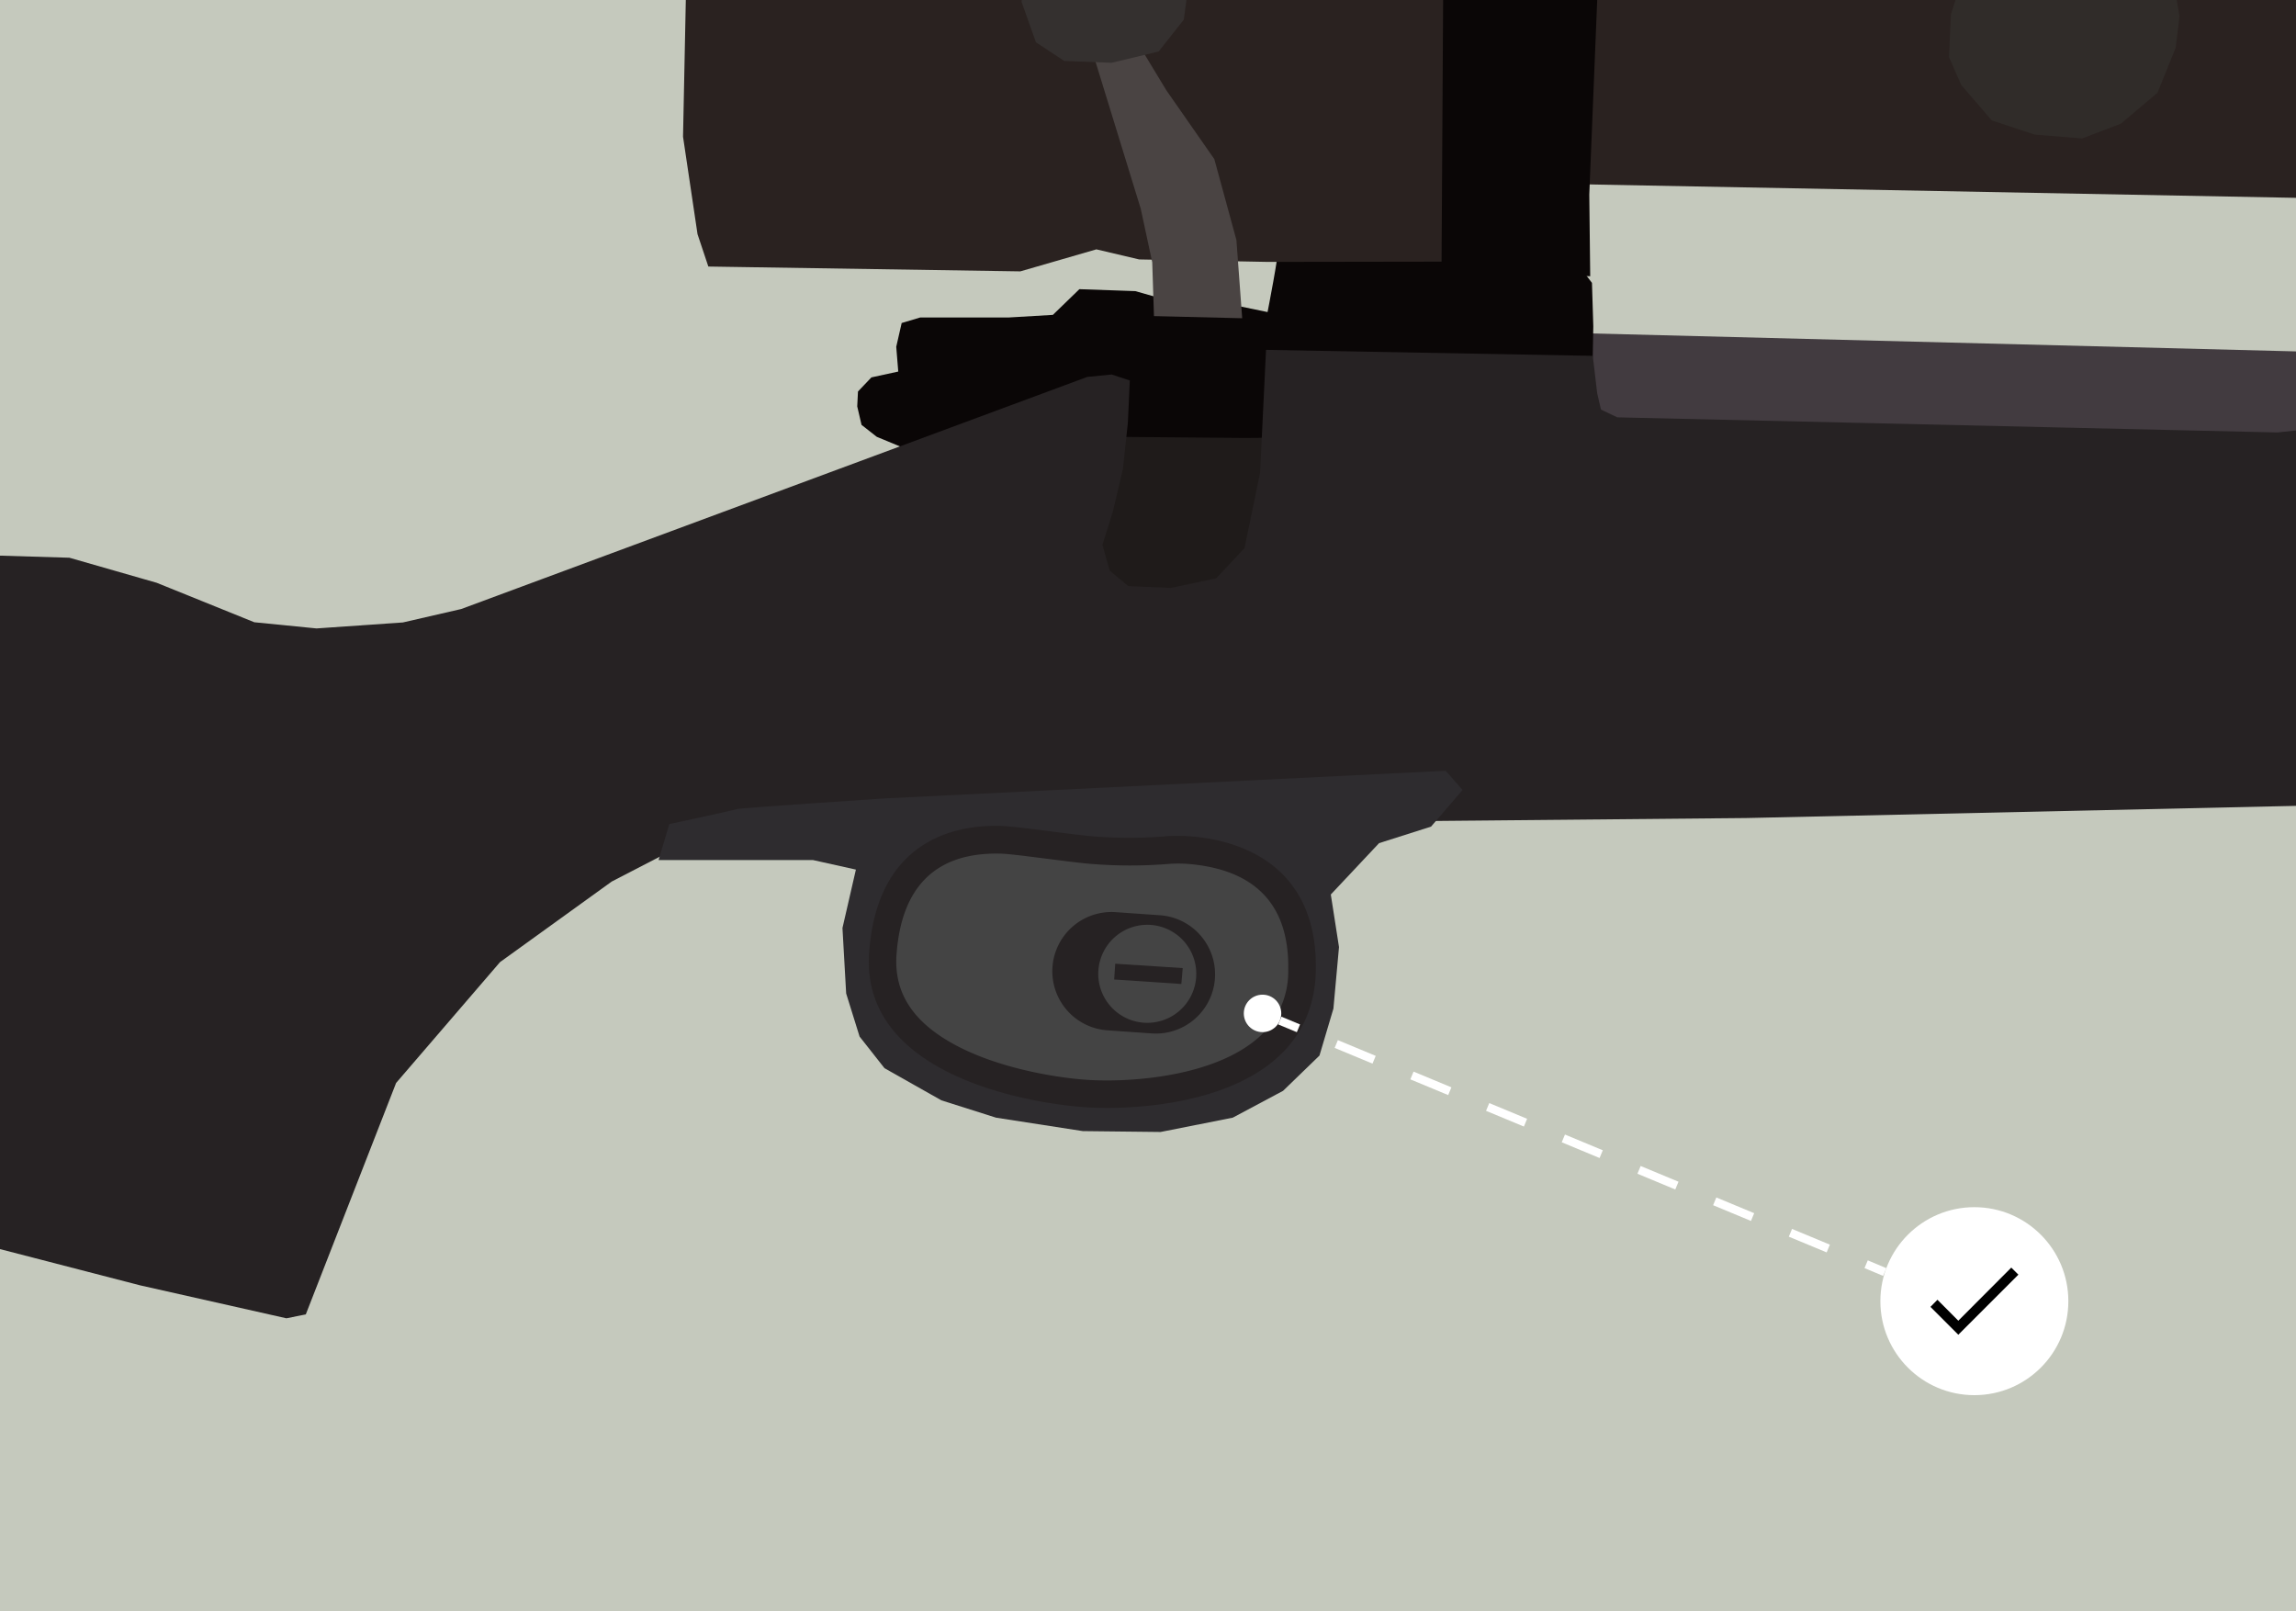 <svg id="Layer_1" data-name="Layer 1" xmlns="http://www.w3.org/2000/svg" xmlns:xlink="http://www.w3.org/1999/xlink" viewBox="0 0 342 240"><defs><clipPath id="clip-path"><rect x="-19" y="-12" width="380" height="264" style="fill:none"/></clipPath><clipPath id="clip-path-2"><rect x="-492" y="-20" width="402" height="280" style="fill:none"/></clipPath></defs><title>maison-s11a-good</title><rect x="-31" y="-20" width="404" height="280" style="fill:#c5c9bd"/><g style="clip-path:url(#clip-path)"><polygon points="235.74 49.63 354.17 52.65 353.65 61.42 346.94 69.19 319.36 71.45 237.48 67.08 234.09 60.62 235.74 49.63" style="fill:#423b40"/><path d="M165.08,62.2c.56.17,27.84,3,27.84,3l-5.29,25.88-17.32,1.84-9.82-6.35,1.66-11.7Z" style="fill:#1f1b1a"/><path d="M190.36,37c.2.55-1.55,9.48-1.55,9.48l-4.84-1-10.75-.95-4.11-1.17-8.33-.29-3.95,3.83-6.64.39-13.13,0-2.75.82-.81,3.54.3,3.69-4,.87-2,2.1-.11,2.22.64,2.75,2.27,1.78L135.28,67l31.56-1.93,18.5.16,7.58-.06L236.74,59l.51-6,.08-4.41-.2-6.46-2.9-3.79-32-.84Z" style="fill:#0a0606"/><path d="M-319,263.71-38,175.8l14.84.26,11.3,3.53,8.44,5.57,24.28,6.28,21.8,4.91,2.89-.58L59,161.3l15.48-18,16.64-12,12-6.21,8.7-1.74,93.59-1,54.7-.51,153.59-3.4s175-3.83,176.18-3.87,117.74-6.4,117.74-6.4l22.83-.72,7.5-1.21,1.84-3.46-1-16.5-6.27-13.67-6.27-6.12L449.78,60.67l-50.92-3.26-47.69-.68-2.53,4.46L346,63.7l-6.78.71-98.32-2.25L238.47,61l-.56-2.42L237.25,53l-48.67-.89-.88,18.26-2.32,11.26-4.23,4.51-6.77,1.43-6.33-.28L165.3,85l-1.09-3.85,1.55-4.92,1.5-6.37L168,63l.29-6.33-2.7-.89-3.64.36L68.7,90.71l-8.69,2-12.86.89-9.27-.92L23.34,86.8l-13-3.73-23.61-.71L-197.95,79.2l-29.21,14.3-87.72,2-4.1,8.88-3.81,156.24Z" style="fill:#262223"/><polygon points="150.47 127.04 145.01 131.79 141.23 138.11 140.64 142.7 141.42 148.88 142.74 153.26 144.15 155.88 146.14 158.03 147.16 157.7 144.47 151.88 143.52 145.27 144.26 140.67 147.94 135.53 154.89 131.18 160.85 128.48 167.91 127.52 181.74 125.9 166.16 123.44 157.74 123.26 150.47 127.04" style="fill:#2a2829"/><path d="M215.34,114.8l-83.58,4.12s-21.51,1.42-21.94,1.58-10.12,2.24-10.12,2.24l-1.6,5.36h23l6.39,1.42-2,8.7.55,9.75,2,6.42,3.71,4.71,8.48,4.79,8.14,2.58,12.92,2,11.58.13,10.75-2.13,7.5-4,5.42-5.25,2.08-7,.83-9.16-1.22-7.83,7.19-7.65,7.74-2.46,4.7-5.46Zm-22.23,34.66-3.21,5.86L184,159.64l-8.33,2.77-10.91.64-12-1.39-12.52-3.89-5-3.53-3.12-5.36-.18-5.61.52-7.1,2.2-4.94,7.15-2.89,25.92-2,7.24.22,7.42,1.39,8,6.68,3.42,5.5Z" style="fill:#2e2c2f"/><polygon points="105.5 -14.53 153.91 -13.87 162.79 -10.02 175.5 -7.99 178.9 -8.1 179.53 -11.28 188.27 -11.56 189.57 -8.92 202.73 -8.12 204.29 -4.77 381.26 0.82 408.73 0.44 459.11 -6.01 495.83 -5.72 497.01 8.35 496.87 27.08 495.37 41.23 459.87 41.38 406.04 30.68 228.17 27.31 221.24 38.96 188.9 39.01 169.68 38.64 163.31 37.14 151.98 40.42 105.51 39.7 103.9 34.88 101.74 20.36 102.31 -7.62 105.5 -14.53" style="fill:#2a2220"/><polygon points="162.88 8.21 169.92 31.09 171.63 39.06 171.89 47.08 185.03 47.4 184.17 35.75 180.88 23.7 173.74 13.46 169.12 5.83 162.88 8.21" style="fill:#4a4443"/><polygon points="158.31 -13.04 164.1 -14.68 170.22 -13.42 174.73 -9.18 177.12 -2.94 176.33 2.93 172.59 7.67 165.59 9.35 158.53 9.08 154.31 6.3 152.17 0.29 152.88 -8.01 158.31 -13.04" style="fill:#34302f"/><polygon points="307.24 -9.99 301.92 -9.07 295.92 -6.36 292.15 -2.71 290.6 2.13 290.31 8.5 292.14 12.66 296.69 17.94 303.08 20.05 310.15 20.62 315.92 18.42 321.36 13.82 324.07 7.14 324.65 2.43 323.75 -2.82 320.73 -6.34 315.31 -8.58 307.24 -9.99" style="fill:#302c29"/><polygon points="214.99 -4.86 214.72 40.38 236.87 41.14 236.73 28.98 238.1 -4.62 233.85 -8.13 227.72 -9.88 222.61 -9.97 218.28 -8.61 214.99 -4.86" style="fill:#0a0606"/><path d="M163.17,124.6a70.72,70.72,0,0,0,10.07,0c3.47-.44,23.13-.46,22.76,19.92-.36,19.78-26,21-34.54,20.38s-33.29-4.89-32-23,14.69-19,19.53-18.89C151.6,123.08,160,124.37,163.17,124.6Z" style="fill:#262223"/><path d="M159.22,160.57c-3.13-.38-11.09-1.65-17.37-5.17-6-3.35-8.7-7.67-8.31-13.2.72-10.17,5.88-15.24,15.35-15.06,1,0,3.68.34,4.55.45l5.64.71c1.78.22,2.95.34,3.8.4a71.29,71.29,0,0,0,10.88,0,20,20,0,0,1,4.42.1c9.26,1.14,13.88,6.41,13.71,15.66a13.12,13.12,0,0,1-4.28,9.94c-6.61,6-19.36,6.88-25.86,6.42C161,160.77,160.17,160.69,159.22,160.57Z" style="fill:#444"/><path d="M171.55,153.92l-6.6-.46a8.82,8.82,0,1,1,1.24-17.6l6.6.46a8.82,8.82,0,0,1-1.24,17.6Z" style="fill:#262223"/><path d="M171.4,137.76a7.3,7.3,0,1,1-7.79,6.77A7.3,7.3,0,0,1,171.4,137.76Z" style="fill:#444"/><polygon points="165.96 145.89 166.12 143.54 176.17 144.19 175.97 146.56 165.96 145.89" style="fill:#262223"/><line x1="280.74" y1="189.46" x2="277.97" y2="188.3" style="fill:none;stroke:#fff;stroke-miterlimit:10;stroke-width:1.25px"/><line x1="272.33" y1="185.96" x2="196.23" y2="154.33" style="fill:none;stroke:#fff;stroke-miterlimit:10;stroke-width:1.25px;stroke-dasharray:6.105,6.105"/><line x1="193.41" y1="153.16" x2="190.64" y2="152.01" style="fill:none;stroke:#fff;stroke-miterlimit:10;stroke-width:1.25px"/><circle cx="188.06" cy="150.94" r="2.79" style="fill:#fff"/><circle cx="294.09" cy="193.8" r="14" style="fill:#fff"/><g id="Page-1"><g id="box"><g id="dialog-copy-2"><g id="bad"><g id="Group-5"><g id="detaillee"><g id="Group-73"><polygon id="_" data-name="" points="291.7 196.71 299.59 188.8 300.65 189.85 291.7 198.8 287.55 194.65 288.59 193.59 291.7 196.71"/></g></g></g></g></g></g></g></g><g style="clip-path:url(#clip-path-2)"><polygon points="-112.01 61.35 -113.5 55.11 -113.12 49.73 -112.79 42.69 -99.66 42.65 -99.3 36.35 -60.46 36.41 -60.85 41.61 -60.19 45.1 -51.64 46.31 63.08 54.15 378.39 65.81 650.25 71.83 652.5 72.68 652.94 75.07 653.49 86.52 652.81 88.39 651.38 89.92 649.53 89.97 343.42 82.64 270.91 82.34 -15.42 69.02 -104.17 63.69 -112.01 61.35" style="fill:#0a0606"/><path d="M-781,263.71l281-87.91,14.84.26,11.3,3.53,8.44,5.57,24.28,6.28,21.8,4.91,2.89-.58L-403,161.3l15.48-18,16.64-12,12-6.21,8.7-1.74,93.59-1,54.7-.51,153.59-3.4s175-3.83,176.18-3.87,117.74-6.4,117.74-6.4l22.83-.72,7.5-1.21,1.84-3.46-1-16.5-6.27-13.67-6.27-6.12L-12.22,60.67l-50.92-3.26-47.69-.68-2.53,4.46L-116,63.7l-6.78.71-98.32-2.25L-223.53,61l-.56-2.42-.66-5.57-48.67-.89-.88,18.26-2.32,11.26-4.23,4.51-6.77,1.43-6.33-.28L-296.7,85l-1.09-3.85,1.55-4.92,1.5-6.37L-294,63l.29-6.33-2.7-.89-3.64.36L-393.3,90.71l-8.69,2-12.86.89-9.27-.92-14.54-5.86-13-3.73-23.61-.71L-659.95,79.2l-29.21,14.3-87.72,2-4.1,8.88-3.81,156.24Z" style="fill:#262223"/><polygon points="-356.5 -14.53 -308.09 -13.87 -299.21 -10.02 -286.5 -7.99 -283.1 -8.1 -282.47 -11.28 -273.73 -11.56 -272.43 -8.92 -259.27 -8.12 -257.71 -4.77 -80.74 0.82 -53.27 0.44 -2.9 -6.01 33.83 -5.72 35.01 8.35 34.87 27.08 33.37 41.23 -2.13 41.38 -55.96 30.68 -233.83 27.31 -240.76 38.96 -273.1 39.01 -292.32 38.64 -298.69 37.14 -310.02 40.42 -356.49 39.7 -358.1 34.88 -360.26 20.36 -359.69 -7.62 -356.5 -14.53" style="fill:#2a2220"/></g></svg>
